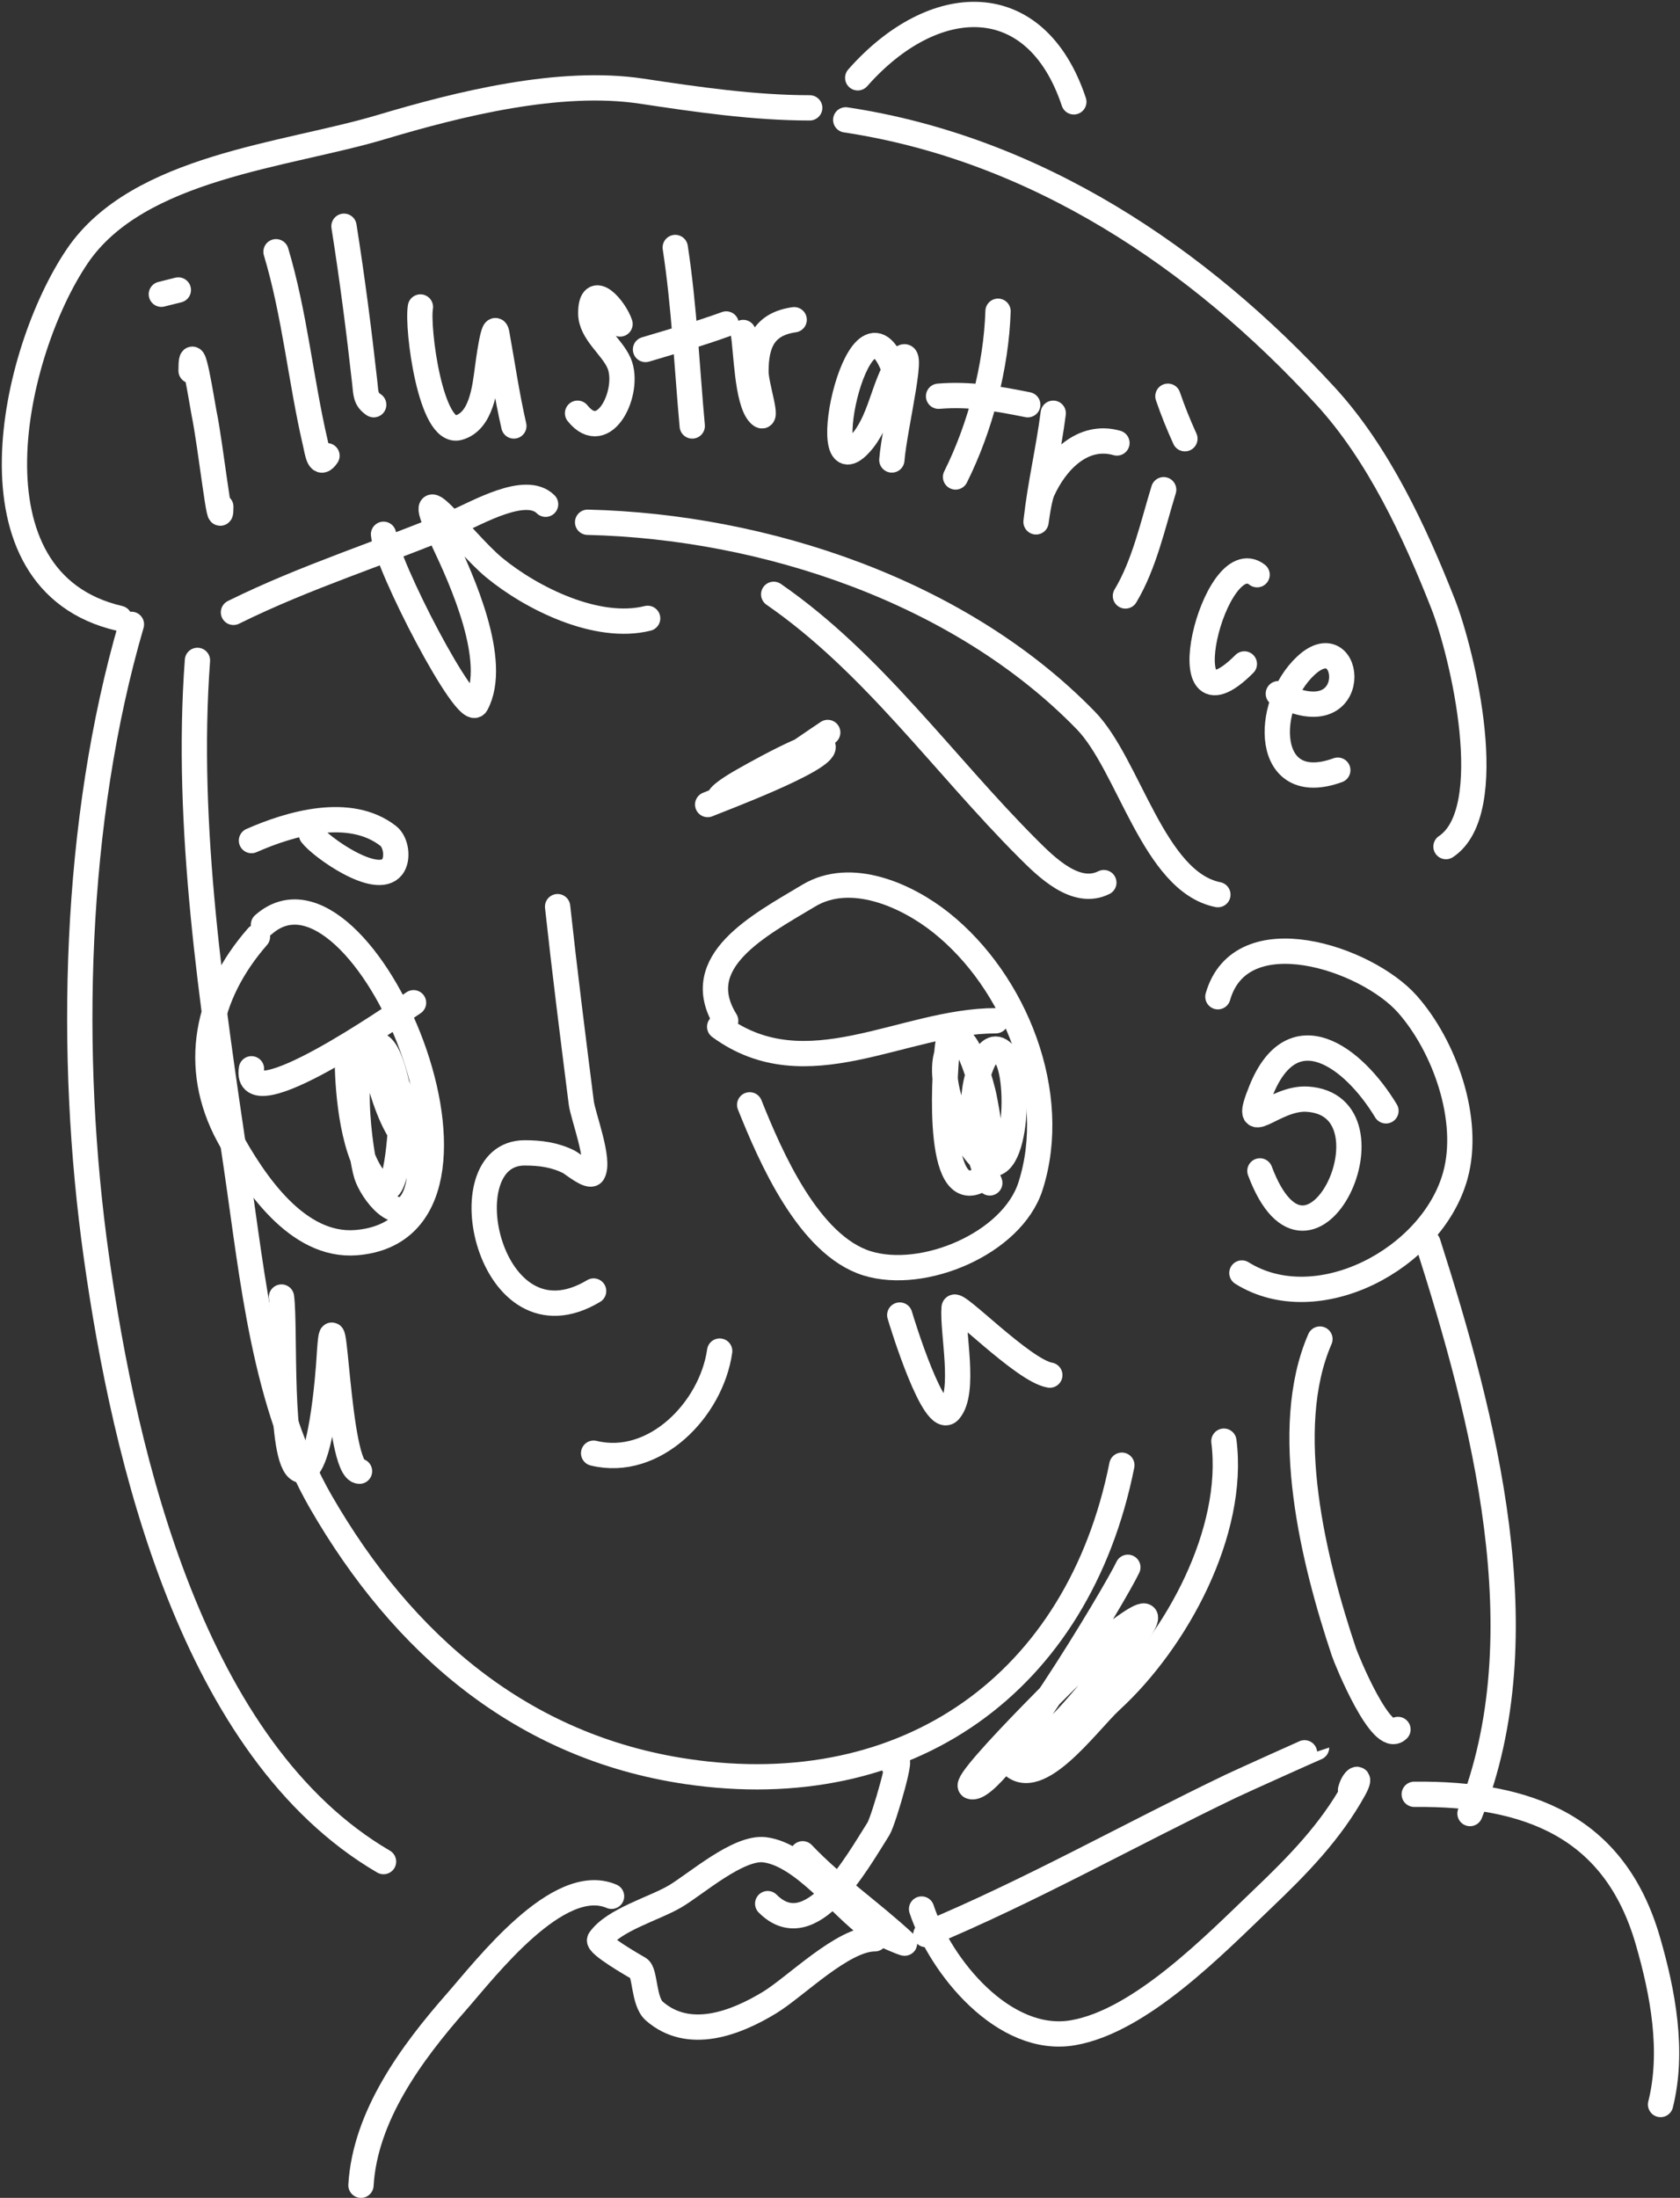 <svg width="465" height="608" viewBox="0 0 465 608" fill="none" xmlns="http://www.w3.org/2000/svg">
<rect x="0" y="0" width="465" height="608" fill="#333333" stroke="none"/>
<path d="M54.651 182.687C51.236 228.793 58.718 277.358 65.45 322.986C69.97 353.622 73.076 388.213 88.802 415.472C111.454 454.735 144.488 483.301 190.058 490.052C251.243 499.117 298.447 465.647 310.512 405.319" stroke="white" stroke-width="7" stroke-linecap="round"/>
<path d="M154.337 250.806C156.309 268.917 158.602 287.005 160.89 305.079C161.351 308.724 166.117 320.97 164.121 324.463C163.266 325.959 158.385 321.872 157.475 321.417C153.52 319.439 149.558 318.924 145.199 318.924C123.456 318.924 135.329 374.523 164.305 357.137" stroke="white" stroke-width="7" stroke-linecap="round"/>
<path d="M200.857 282.373C190.697 265.986 210.119 255.992 223.84 247.76C235.511 240.757 250.934 247.632 260.484 255.236C280.996 271.57 293.435 302.632 285.22 328.155C280.134 343.96 255.599 354.32 239.993 349.476C223.834 344.462 213.208 319.898 207.502 305.633" stroke="white" stroke-width="7" stroke-linecap="round"/>
<path d="M199.195 284.034C223.222 301.654 249.909 282.373 275.621 282.373" stroke="white" stroke-width="7" stroke-linecap="round"/>
<path d="M72.927 255.79C100.131 231.694 146.605 339.912 98.586 343.754C82.24 345.061 70.248 327.024 63.327 314.309C52.842 295.046 57.267 275.111 71.265 259.113" stroke="white" stroke-width="7" stroke-linecap="round"/>
<path d="M69.603 295.664C67.194 310.124 108.824 281.148 114.462 277.389" stroke="white" stroke-width="7" stroke-linecap="round"/>
<path d="M96.186 295.664C96.475 304.607 98.198 322.84 106.155 328.524C110.176 331.396 111.126 308.903 111.047 307.387C110.903 304.649 108.365 288.679 104.124 289.019C95.274 289.726 99.881 320.12 101.447 325.016C102.874 329.476 110.166 339.552 114.37 331.847C119.079 323.212 113.585 307.322 109.478 299.356C99.21 279.444 106.353 310.444 112.8 315.601" stroke="white" stroke-width="7" stroke-linecap="round"/>
<path d="M262.33 289.019C261.672 293.32 258.518 331.65 270.267 326.862C276.819 324.193 273.195 307.639 272.298 303.049C272.1 302.037 267.677 284 263.991 288.096C257.346 295.479 265.332 313.391 270.544 319.386C280.963 331.368 283.174 297.973 278.113 291.788C273.218 285.805 270.241 298.582 269.898 300.833C268.376 310.837 270.339 318.18 273.96 327.232" stroke="white" stroke-width="7" stroke-linecap="round"/>
<path d="M69.603 232.53C80.312 227.813 96.795 222.952 107.447 231.238C109.669 232.966 110.287 237.595 108.555 239.822C104.252 245.353 88.757 234.254 86.218 230.868" stroke="white" stroke-width="7" stroke-linecap="round"/>
<path d="M195.873 222.561C198.465 221.45 228.73 210.185 227.809 206.501C227.081 203.59 206.005 215.707 204.549 216.562C198.325 220.215 196.539 222.853 204.549 218.5C213.089 213.859 221.021 208.011 229.101 202.624" stroke="white" stroke-width="7" stroke-linecap="round"/>
<path d="M337.094 275.727C343.463 253.437 378.193 264.993 389.522 277.758C399.777 289.313 407.113 309.675 402.813 325.201C396.401 348.354 364.505 365.131 343.74 352.153" stroke="white" stroke-width="7" stroke-linecap="round"/>
<path d="M383.615 307.294C374.532 292.273 357.851 279.992 349.094 301.572C343.398 315.607 352.304 303.468 361.831 304.064C388.272 305.716 362.878 361.652 348.725 323.909" stroke="white" stroke-width="7" stroke-linecap="round"/>
<path d="M247.377 488.391C250.845 481.888 244.587 503.64 243.131 505.928C237.076 515.443 224.42 538.537 212.487 526.604" stroke="white" stroke-width="7" stroke-linecap="round"/>
<path d="M365.338 370.429C354.474 395.354 363.671 432.226 371.984 457.008C372.759 459.317 382.426 482.933 386.937 478.422" stroke="white" stroke-width="7" stroke-linecap="round"/>
<path d="M338.755 398.673C341.941 423.703 325.687 453.748 307.557 470.392C300.854 476.546 286.119 497.492 278.944 486.729" stroke="white" stroke-width="7" stroke-linecap="round"/>
<path d="M312.173 433.563C309.052 440.311 275.271 496.835 268.698 494.206C265.777 493.037 304.312 455.249 307.742 452.578C327.054 437.539 311.423 457.045 304.696 464.3C301.364 467.893 285.878 488.679 280.605 483.406" stroke="white" stroke-width="7" stroke-linecap="round"/>
<path d="M33.052 171.057C-10.863 160.844 3.4 97.34 21.422 70.817C38.218 46.099 79.179 43.029 105.417 35.188C127.043 28.725 154.889 21.792 177.597 25.22C192.855 27.523 208.735 29.835 224.117 29.835" stroke="white" stroke-width="7" stroke-linecap="round"/>
<path d="M234.085 33.158C286.542 41.062 331.691 71.157 367 109.676C381.517 125.512 391.595 147.187 399.398 166.995C404.888 180.932 415.073 224.295 400.229 234.191" stroke="white" stroke-width="7" stroke-linecap="round"/>
<path d="M237.408 21.528C258.413 -2.278 286.665 -3.489 297.22 28.173" stroke="white" stroke-width="7" stroke-linecap="round"/>
<path d="M64.619 169.396C84.989 159.32 105.641 153.032 126.185 144.382C132.064 141.906 145.49 133.966 151.014 139.49" stroke="white" stroke-width="7" stroke-linecap="round"/>
<path d="M162.644 144.474C211.682 145.641 265.836 163.603 300.543 199.301C312.486 211.585 319.297 243.923 337.094 247.483" stroke="white" stroke-width="7" stroke-linecap="round"/>
<path d="M36.375 172.718C20.438 227.271 18.8 291.753 26.683 347.723C34.538 403.494 53.383 484.19 106.155 514.974" stroke="white" stroke-width="7" stroke-linecap="round"/>
<path d="M106.155 147.797C106.828 156.039 129.311 199.428 131.815 194.778C138.146 183.021 127.747 160.243 122.769 149.735C112.394 127.831 128.006 149.794 136.799 157.027C147.135 165.529 165.278 174.552 179.258 171.057" stroke="white" stroke-width="7" stroke-linecap="round"/>
<path d="M214.148 164.411C241.611 183.386 261.062 211.325 284.482 234.745C289.718 239.982 297.849 247.999 305.527 244.16" stroke="white" stroke-width="7" stroke-linecap="round"/>
<path d="M395.245 343.846C410.586 391.87 426.636 452.278 406.875 501.682" stroke="white" stroke-width="7" stroke-linecap="round"/>
<path d="M77.911 358.799C79.033 366.935 77.075 404.024 82.895 406.611C88.809 409.24 90.925 378.826 91.11 375.69C92.573 350.819 93.144 406.98 99.509 406.98" stroke="white" stroke-width="7" stroke-linecap="round"/>
<path d="M249.039 363.783C249.659 365.921 258.613 395.095 262.792 390.274C267.355 385.009 263.547 368.463 264.084 361.753C264.266 359.481 283.136 379.158 290.574 380.398" stroke="white" stroke-width="7" stroke-linecap="round"/>
<path d="M164.305 401.996C181.05 406.104 196.874 389.998 199.195 373.752" stroke="white" stroke-width="7" stroke-linecap="round"/>
<path d="M222.165 512.815C230.919 522.012 241.165 528.947 250.378 537.501C250.84 537.93 242.516 534.399 240.908 533.256C232.71 527.431 222.187 513.022 211.651 511.705C204.39 510.797 192.686 521.137 186.899 524.571C181.123 527.998 169.889 531.033 166.001 536.587C165.132 537.829 175.364 543.71 176.842 544.555C178.62 545.571 178.075 553.675 181.087 556.31C190.699 564.721 203.688 559.64 213.022 553.959C220.251 549.559 233.275 536.326 242.149 536.326" stroke="white" stroke-width="7" stroke-linecap="round"/>
<path d="M256.255 535.151C285.038 523.158 312.612 507.585 340.763 494.072C343.407 492.803 364.404 483.365 364.404 483.427" stroke="white" stroke-width="7" stroke-linecap="round"/>
<path d="M255.08 528.097C260.278 543.928 277.877 565.62 297.007 562.318C315.71 559.09 336.285 537.848 349.449 525.289C359.156 516.029 368.274 506.727 374.788 494.921C377.13 490.676 374.613 491.966 373.809 495.182" stroke="white" stroke-width="7" stroke-linecap="round"/>
<path d="M169.266 524.571C154.511 518.247 134.353 544.664 126.294 553.829C113.838 567.995 101.033 585.422 99.91 604.507" stroke="white" stroke-width="7" stroke-linecap="round"/>
<path d="M391.441 496.358C423.047 496.065 446.93 505.241 456.096 536.849C460.278 551.271 463.309 567.424 459.622 582.172" stroke="white" stroke-width="7" stroke-linecap="round"/>
<path d="M52.889 102.555C52.889 91.592 56.058 112.304 56.481 114.311C58.285 122.881 61.117 148.93 61.117 140.172" stroke="white" stroke-width="7" stroke-linecap="round"/>
<path d="M44.66 81.396L49.362 80.221" stroke="white" stroke-width="7" stroke-linecap="round"/>
<path d="M76.399 69.641C81.589 86.939 83.215 105.103 87.306 122.67C87.898 125.212 88.334 129.323 90.506 126.066" stroke="white" stroke-width="7" stroke-linecap="round"/>
<path d="M95.208 62.587C97.484 76.961 99.348 91.358 100.955 105.821C101.295 108.882 101.129 110.421 103.437 111.96" stroke="white" stroke-width="7" stroke-linecap="round"/>
<path d="M116.367 84.923C115.359 90.683 119.194 120.448 126.947 118.295C133.26 116.541 134.188 107.414 134.915 102.033C135.049 101.039 136.72 87.93 137.527 92.368C139.075 100.882 140.283 109.403 142.229 117.837" stroke="white" stroke-width="7" stroke-linecap="round"/>
<path d="M171.617 89.625C170.282 85.487 163.519 77.454 163.519 86.686C163.519 91.98 169.367 95.85 171.356 100.466C174.625 108.055 167.323 123.638 159.862 114.311" stroke="white" stroke-width="7" stroke-linecap="round"/>
<path d="M186.899 68.465C189.406 84.836 190.104 101.365 191.601 117.837" stroke="white" stroke-width="7" stroke-linecap="round"/>
<path d="M178.67 96.678C186.167 94.438 193.661 92.295 201.005 89.624" stroke="white" stroke-width="7" stroke-linecap="round"/>
<path d="M205.708 91.976C206.569 96.667 206.698 111.056 210.214 114.572C212.994 117.352 209.234 106.749 209.234 102.817C209.234 94.843 211.542 89.631 219.814 88.449" stroke="white" stroke-width="7" stroke-linecap="round"/>
<path d="M248.027 103.731C238.384 73.731 224.682 137.217 237.969 122.866C243.809 116.559 244.346 106.967 248.941 100.074C253.979 92.517 247.548 118.186 246.851 127.242" stroke="white" stroke-width="7" stroke-linecap="round"/>
<path d="M276.239 86.098C275.762 101.366 271.305 118.303 264.484 131.944" stroke="white" stroke-width="7" stroke-linecap="round"/>
<path d="M259.782 109.609C268.49 108.893 276.043 110.275 284.468 111.96" stroke="white" stroke-width="7" stroke-linecap="round"/>
<path d="M291.521 114.311C290.257 124.194 287.918 133.938 286.819 143.83C286.519 146.529 287.406 138.34 288.517 135.862C292.203 127.648 299.666 119.829 309.154 122.539" stroke="white" stroke-width="7" stroke-linecap="round"/>
<path d="M322.085 135.47C319.107 145.149 316.739 156.136 311.505 164.858" stroke="white" stroke-width="7" stroke-linecap="round"/>
<path d="M347.947 158.981C336.104 149.769 322.417 205.669 344.42 183.667" stroke="white" stroke-width="7" stroke-linecap="round"/>
<path d="M323.261 109.609C324.658 113.687 326.2 117.487 327.963 121.364" stroke="white" stroke-width="7" stroke-linecap="round"/>
<path d="M353.825 191.896C377.439 204.308 374.358 172.175 361.466 184.124C349.671 195.056 349.778 220.511 370.282 213.055" stroke="white" stroke-width="7" stroke-linecap="round"/>
</svg>
